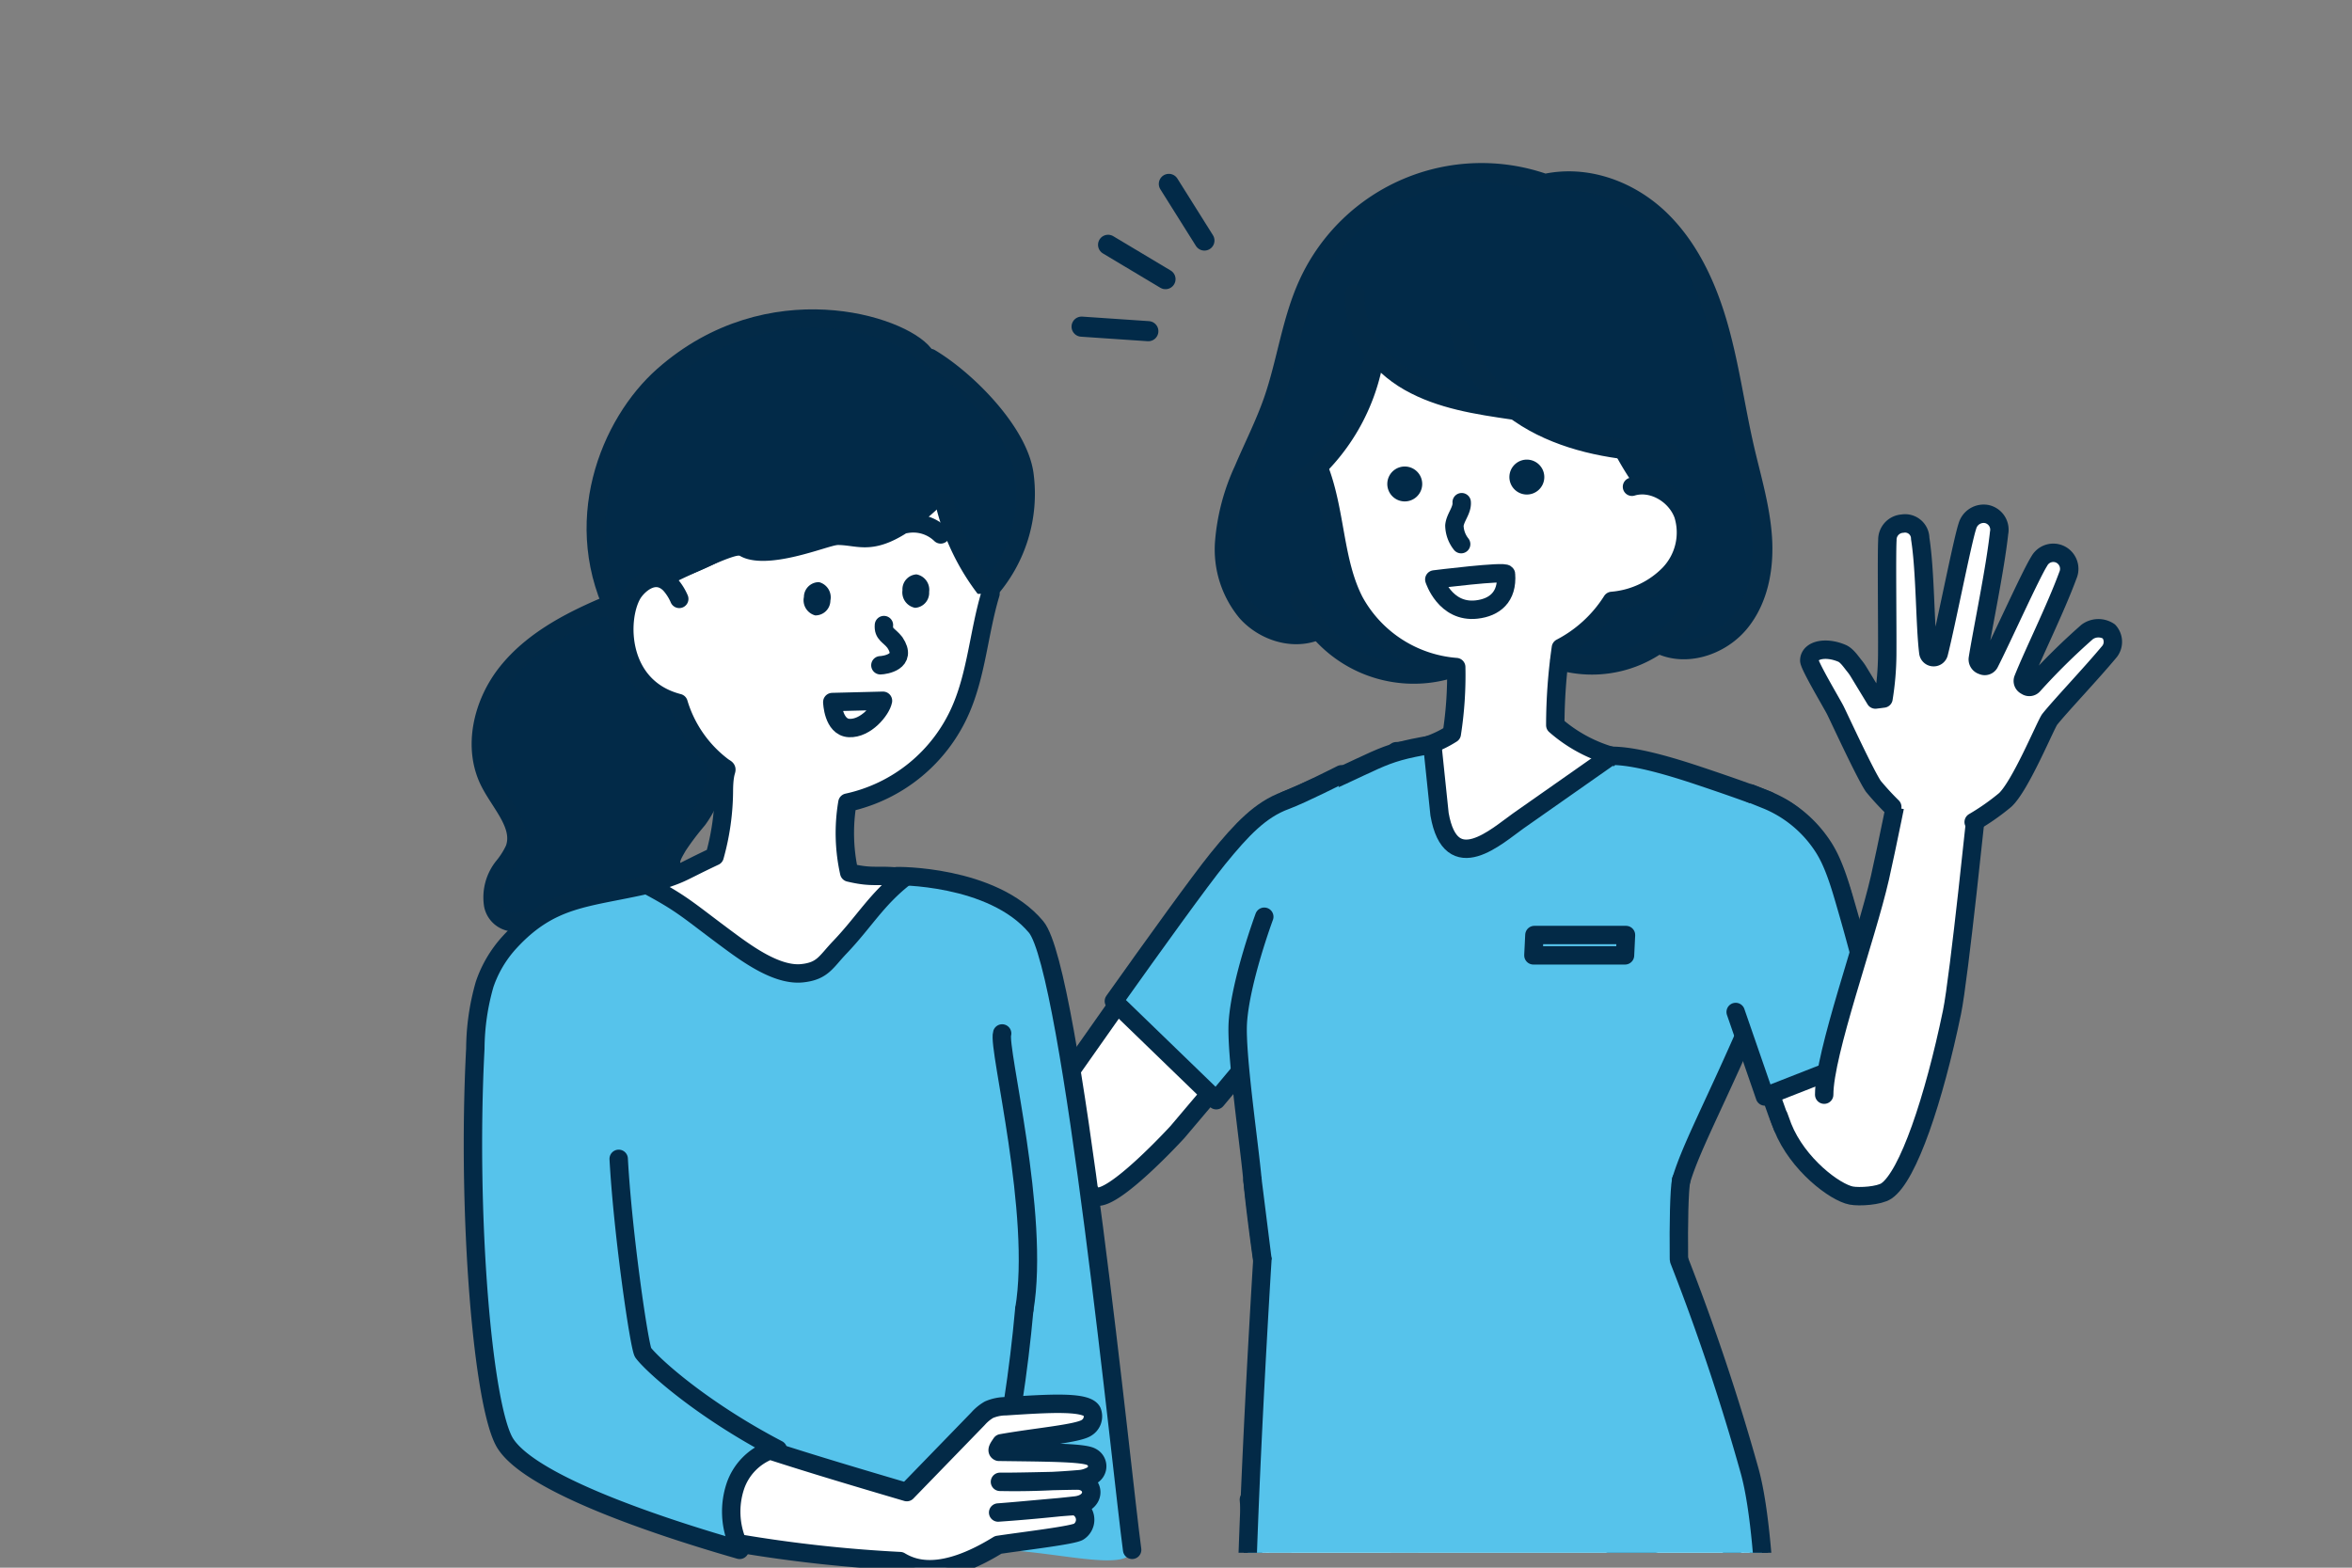 <svg xmlns="http://www.w3.org/2000/svg" xmlns:xlink="http://www.w3.org/1999/xlink" width="330" height="220" viewBox="0 0 330 220">
  <rect x="0" y="0" width="330" height="220" fill="#808080" stroke="none"/>
  <defs>
    <clipPath id="clip-path">
      <rect id="長方形_596" data-name="長方形 596" width="330" height="220" transform="translate(395 3581)" fill="#fff" stroke="#707070" stroke-width="1"/>
    </clipPath>
    <clipPath id="clip-path-2">
      <rect id="長方形_446" data-name="長方形 446" width="193.58" height="210.126" fill="none"/>
    </clipPath>
    <clipPath id="clip-path-3">
      <rect id="長方形_447" data-name="長方形 447" width="276.489" height="226.309" fill="none"/>
    </clipPath>
  </defs>
  <g id="マスクグループ_44" data-name="マスクグループ 44" transform="translate(-395 -3581)" clip-path="url(#clip-path)">
    <g id="グループ_712" data-name="グループ 712" transform="translate(406.553 3576.666)">
      <g id="グループ_713" data-name="グループ 713" transform="translate(95.315 12.111)">
        <g id="グループ_712-2" data-name="グループ 712" transform="translate(0 0)" clip-path="url(#clip-path-2)">
          <path id="パス_280" data-name="パス 280" d="M248.111,41.442c5.114-1.831,11.041.067,15.051,3.73s6.354,8.823,7.819,14.054,2.153,10.648,3.455,15.921c1.049,4.246,2.5,8.41,3.083,12.745s.225,8.981-2.11,12.68-6.992,6.133-11.3,4.617a24.423,24.423,0,0,1-10.1,3.4c-1.5.157-3.209.1-4.092-.958a7.344,7.344,0,0,1-.236-2.08,17.233,17.233,0,0,0,7.143-6.295,11.414,11.414,0,0,0,9.737-7.832,7.594,7.594,0,0,0-.649-6.435c-1.256-1.843-3.907-2.784-5.727-1.8a13.69,13.69,0,0,1-4.14-5.324c-4.875-1.808-9.6-4.033-13.894-6.09A36.774,36.774,0,0,1,223.169,65.1a31.887,31.887,0,0,1-8.461,15.49c2.14,2.221,2.873,5.428,3.227,8.492a36.323,36.323,0,0,0,2.3,9.308c2.333,5.665,7.694,8.574,14.227,10.056-2.847,2.3-7.024,2.29-10.42.934s-6.19-3.851-8.619-6.034c-3.467,1.806-8.023.355-10.5-2.666s-3.133-7.218-2.621-11.093a38.218,38.218,0,0,1,3.739-11.094c6.46-7.916,4.714-20.011,10.21-28.624a23.152,23.152,0,0,1,14-9.576,31.063,31.063,0,0,1,17.865,1.149" transform="translate(-137.54 -22.778)" fill="#022a48"/>
          <path id="パス_281" data-name="パス 281" d="M245.106,186.716h42.856a56.555,56.555,0,0,0,2.38-5.725,48.888,48.888,0,0,0,1.972-8.441c1.267-8.3-.738-15.021-1.975-16.638,0,0-2.291-.982-9.833-3.5-6.218-2.075-9.781-2.759-12.171-2.759-3.426,0-9.771-4.4-9.771-4.4" transform="translate(-149.155 -51.368)" fill="#56c3eb"/>
          <path id="パス_282" data-name="パス 282" d="M245.106,186.716h42.856a56.555,56.555,0,0,0,2.38-5.725,48.888,48.888,0,0,0,1.972-8.441c1.267-8.3-.738-15.021-1.975-16.638,0,0-2.291-.982-9.833-3.5-6.218-2.075-9.781-2.759-12.171-2.759-3.426,0-9.771-4.4-9.771-4.4" transform="translate(-149.155 -51.368)" fill="none" stroke="#032a47" stroke-linecap="round" stroke-linejoin="round" stroke-width="2.581"/>
          <path id="パス_283" data-name="パス 283" d="M228.623,74.561a36.477,36.477,0,0,1-7.73,15.222c1.163,4,1.641,8.173,2.539,12.245s2.277,8.157,4.954,11.355,6.865,5.372,11.121,4.455a22.445,22.445,0,0,1-.433,9.77A15.6,15.6,0,0,1,231.656,130c5.866,6.423-2.4,25.635,5.912,23.057,2.705-.839,22.238-20.477,22.935-23.445-2.629-1.281-3.9-1.425-6.25-3.131.059-3.7.343-7.391.709-11.041a29.112,29.112,0,0,0,6.945-6.611,12.244,12.244,0,0,0,8.35-3.581,8.591,8.591,0,0,0,1.987-8.618c-1.084-2.909-4.377-4.95-7.106-3.886a43.329,43.329,0,0,1-3.249-5.435,69.761,69.761,0,0,1-14.158-5.752,35.871,35.871,0,0,1-19.108-6.994" transform="translate(-142.611 -32.262)" fill="#fff"/>
          <path id="パス_284" data-name="パス 284" d="M247.826,102.514c.1,1.155-.919,2.133-1.022,3.287a4.335,4.335,0,0,0,.947,2.6" transform="translate(-149.611 -39.817)" fill="none" stroke="#032a47" stroke-linecap="round" stroke-linejoin="round" stroke-width="2.581"/>
          <path id="パス_285" data-name="パス 285" d="M242.942,117.052s1.491,4.72,5.937,4.221c2.5-.281,4.373-1.737,4.124-4.966C252.964,115.8,242.942,117.052,242.942,117.052Z" transform="translate(-148.57 -43.513)" fill="none" stroke="#032a47" stroke-linecap="round" stroke-linejoin="round" stroke-width="2.581"/>
          <path id="パス_286" data-name="パス 286" d="M257.386,96.64a2.449,2.449,0,1,1,2.307,2.583,2.449,2.449,0,0,1-2.307-2.583" transform="translate(-152.473 -37.605)" fill="#022a48"/>
          <path id="パス_287" data-name="パス 287" d="M233.911,97.965a2.449,2.449,0,1,1,2.307,2.583,2.449,2.449,0,0,1-2.307-2.583" transform="translate(-146.128 -37.963)" fill="#022a48"/>
          <path id="パス_288" data-name="パス 288" d="M247.717,69.075c1.3,6.028,6,10.928,11.522,13.675s11.794,3.593,17.957,3.8" transform="translate(-149.861 -30.78)" fill="none" stroke="#032a47" stroke-linecap="round" stroke-linejoin="round" stroke-width="2.753"/>
          <path id="パス_289" data-name="パス 289" d="M227.66,62.531c-.317,5.057,3.244,9.718,7.65,12.219s9.554,3.271,14.568,4" transform="translate(-144.434 -29.011)" fill="none" stroke="#032a47" stroke-linecap="round" stroke-linejoin="round" stroke-width="2.753"/>
          <path id="パス_290" data-name="パス 290" d="M264.685,98.562c2.877-.876,6.153,1.089,7.187,3.913a8.419,8.419,0,0,1-1.975,8.347,12.711,12.711,0,0,1-8.029,3.759,18.663,18.663,0,0,1-7.16,6.583,77.237,77.237,0,0,0-.786,10.858,20.553,20.553,0,0,0,7.831,4.294c-3.97,4.1-20.751,22.381-26.458,22.26s.156-18.531-3.685-22.9a15.666,15.666,0,0,0,7.791-2.447,53.083,53.083,0,0,0,.622-9.361,17.863,17.863,0,0,1-14.3-9.254c-2.9-5.643-2.556-12.532-4.969-18.709" transform="translate(-142.574 -38.03)" fill="none" stroke="#032a47" stroke-linecap="round" stroke-linejoin="round" stroke-width="2.581"/>
          <path id="パス_291" data-name="パス 291" d="M216.945,92.121a28.219,28.219,0,0,0,10.6-18.183" transform="translate(-141.544 -32.094)" fill="none" stroke="#032a47" stroke-linecap="round" stroke-linejoin="round" stroke-width="2.753"/>
          <path id="パス_292" data-name="パス 292" d="M267.14,130.006a16.15,16.15,0,0,0,18.688-7.873" transform="translate(-155.11 -45.12)" fill="none" stroke="#032a47" stroke-linecap="round" stroke-linejoin="round" stroke-width="2.753"/>
          <path id="パス_293" data-name="パス 293" d="M263.467,105.222c3.752,1.963,8.675.358,11.379-2.9s3.5-7.748,3.214-11.972-1.532-8.315-2.487-12.44c-1.3-5.639-2.067-11.4-3.634-16.974s-4.025-11.053-8.168-15.1-10.2-6.435-16.2-5.12a26.7,26.7,0,0,0-33.14,13.99c-2.408,5.217-3.073,11.059-4.964,16.485-1.157,3.319-2.765,6.459-4.135,9.694a29.646,29.646,0,0,0-2.672,10.14,13.707,13.707,0,0,0,3.131,9.789c2.355,2.609,6.271,3.919,9.554,2.669" transform="translate(-137.68 -22.71)" fill="none" stroke="#032a47" stroke-linecap="round" stroke-linejoin="round" stroke-width="2.753"/>
          <path id="パス_294" data-name="パス 294" d="M217.109,121.254a17.438,17.438,0,0,0,21.253,9.605" transform="translate(-141.588 -44.882)" fill="none" stroke="#032a47" stroke-linecap="round" stroke-linejoin="round" stroke-width="2.753"/>
          <path id="パス_295" data-name="パス 295" d="M258.625,150.695l-13.009,9.127c-2.987,2.1-9.475,8.143-11.063-.923l-1.02-9.793c-8.021,1.335-6.727,2.041-20.585,7.847-5.558,7.318-4.58,29.52.369,30.8H266.2" transform="translate(-139.444 -52.41)" fill="#56c3eb"/>
          <path id="パス_296" data-name="パス 296" d="M258.625,150.695l-13.009,9.127c-2.987,2.1-9.475,8.143-11.063-.923l-1.02-9.793c-8.021,1.335-6.727,2.041-20.585,7.847-5.558,7.318-4.58,29.52.369,30.8H266.2" transform="translate(-139.444 -52.41)" fill="none" stroke="#032a47" stroke-linecap="round" stroke-linejoin="round" stroke-width="2.581"/>
          <path id="パス_297" data-name="パス 297" d="M201.7,188.331l-14.891,17.6s-9.221,10.074-11.574,9-6.674-12.906-6.674-12.906,19.641-27.924,24.017-34.1c.686-.97,6.6-6.512,10.739-8.551a30.07,30.07,0,0,1,2.847-1.23" transform="translate(-128.468 -54.852)" fill="#fff"/>
          <path id="パス_298" data-name="パス 298" d="M201.7,188.331l-14.891,17.6s-9.221,10.074-11.574,9-6.674-12.906-6.674-12.906,19.641-27.924,24.017-34.1c.686-.97,6.6-6.512,10.739-8.551a30.07,30.07,0,0,1,2.847-1.23" transform="translate(-128.468 -54.852)" fill="none" stroke="#032a47" stroke-linecap="round" stroke-linejoin="round" stroke-width="2.581"/>
          <path id="パス_299" data-name="パス 299" d="M205.724,188.579l-10.028,12-14.365-13.906c5.7-8.019,12.1-16.914,14.587-19.979,3.387-4.166,5.975-6.891,9.5-8.187,2.3-.846,7.85-3.667,7.85-3.667" transform="translate(-131.918 -53.958)" fill="#56c3eb"/>
          <path id="パス_300" data-name="パス 300" d="M205.724,188.579l-10.028,12-14.365-13.906c5.7-8.019,12.1-16.914,14.587-19.979,3.387-4.166,5.975-6.891,9.5-8.187,2.3-.846,7.85-3.667,7.85-3.667" transform="translate(-131.918 -53.958)" fill="none" stroke="#032a47" stroke-linecap="round" stroke-linejoin="round" stroke-width="2.581"/>
          <path id="パス_301" data-name="パス 301" d="M208.868,182.236s-3.317,8.941-3.706,14.786c-.294,4.416,1.614,17.205,2.054,22.187s1.673,13.326,1.673,13.326h56.959s.568-5.79,1.008-10.771,5.331-12.854,12.278-29.682a59.412,59.412,0,0,0,2.377-9.536" transform="translate(-138.351 -61.364)" fill="#56c3eb"/>
          <path id="パス_302" data-name="パス 302" d="M208.868,182.236s-3.317,8.941-3.706,14.786c-.294,4.416,1.614,17.205,2.054,22.187s1.673,13.326,1.673,13.326h56.959s.568-5.79,1.008-10.771,5.331-12.854,12.278-29.682a59.412,59.412,0,0,0,2.377-9.536" transform="translate(-138.351 -61.364)" fill="none" stroke="#032a47" stroke-linecap="round" stroke-linejoin="round" stroke-width="2.581"/>
          <path id="パス_303" data-name="パス 303" d="M207.987,232.89l1.673,13.326s-.912,20.75-.817,28.174h66.71c-1-7.637-6.546-17.773-7.329-20.991-.395-1.624-.662-17.512-.09-20.543" transform="translate(-139.123 -75.045)" fill="#56c3eb"/>
          <path id="パス_304" data-name="パス 304" d="M207.987,232.89l1.673,13.326s-.912,20.75-.817,28.174h66.71c-1-7.637-6.546-17.773-7.329-20.991-.395-1.624-.662-17.512-.09-20.543" transform="translate(-139.123 -75.045)" fill="none" stroke="#032a47" stroke-linecap="round" stroke-linejoin="round" stroke-width="2.581"/>
          <path id="パス_305" data-name="パス 305" d="M211.776,290.731c14.417,2.413,30.736,23.851,30.736,23.851-.172,24.927-7.9,85.1-10.516,91.243-1.642,3.86-10.375,4.089-12.591-1.21-6.615-15.815-9.492-53.174-9.78-66.343-.437-20.023-2.805-48.371,2.15-47.541" transform="translate(-139.309 -90.683)" fill="#fff"/>
          <path id="パス_306" data-name="パス 306" d="M211.776,290.731c14.417,2.413,30.736,23.851,30.736,23.851-.172,24.927-7.9,85.1-10.516,91.243-1.642,3.86-10.375,4.089-12.591-1.21-6.615-15.815-9.492-53.174-9.78-66.343C209.189,318.249,206.821,289.9,211.776,290.731Z" transform="translate(-139.309 -90.683)" fill="none" stroke="#032a47" stroke-linecap="round" stroke-linejoin="round" stroke-width="2.581"/>
          <path id="パス_307" data-name="パス 307" d="M209.4,280.268s-1.15,8.546-.187,13.266c0,0,6.568,10.2,11.932,16.8,5.031,6.187,15.194,10,15.194,10l38.406-5.715c6.092-7.234,3.911-16.3,3.387-18.37a157.523,157.523,0,0,0-5.372-15.979" transform="translate(-139.35 -87.86)" fill="#fff"/>
          <path id="パス_308" data-name="パス 308" d="M209.4,280.268s-1.15,8.546-.187,13.266c0,0,6.568,10.2,11.932,16.8,5.031,6.187,15.194,10,15.194,10l38.406-5.715c6.092-7.234,3.911-16.3,3.387-18.37a157.523,157.523,0,0,0-5.372-15.979" transform="translate(-139.35 -87.86)" fill="none" stroke="#032a47" stroke-linecap="round" stroke-linejoin="round" stroke-width="2.581"/>
          <path id="パス_309" data-name="パス 309" d="M251.35,404.4c1.315,8.69,11.144,7.6,14.887,1.575.276-.444,15.062-63.218,17.242-74.361,0,0,5.062-21.83,1.423-30.755l-3.066-.46s-25.365,3.222-35.436,26c-.213.482-.27,15.52.221,35.068.473,18.827,4.673,42.566,4.729,42.932" transform="translate(-149.462 -93.3)" fill="#fff"/>
          <path id="パス_310" data-name="パス 310" d="M251.35,404.4c1.315,8.69,11.144,7.6,14.887,1.575.276-.444,15.062-63.218,17.242-74.361,0,0,5.062-21.83,1.423-30.755l-3.066-.46s-25.365,3.222-35.436,26c-.213.482-.27,15.52.221,35.068C247.094,380.293,251.294,404.033,251.35,404.4Z" transform="translate(-149.462 -93.3)" fill="none" stroke="#032a47" stroke-linecap="round" stroke-linejoin="round" stroke-width="2.581"/>
          <path id="パス_311" data-name="パス 311" d="M207.292,294.338s1.047,11.069.857,16.276c-.516,14.087,3.1,75,5.766,88.71,2.282,11.735,7.175,36.813,9.518,45.687,3.3,12.5,7.615,50.066,7.615,50.066l-1.9,8.376h23.415s-4.081-53.3-4.652-65.006-9.816-39.6-9.816-39.6,3.052-42.431,5.52-69.387c1.107-12.09,2.475-20.7,2.475-20.7" transform="translate(-138.935 -91.662)" fill="#fff"/>
          <path id="パス_312" data-name="パス 312" d="M207.292,294.338s1.047,11.069.857,16.276c-.516,14.087,3.1,75,5.766,88.71,2.282,11.735,7.175,36.813,9.518,45.687,3.3,12.5,7.615,50.066,7.615,50.066l-1.9,8.376h23.415s-4.081-53.3-4.652-65.006-9.816-39.6-9.816-39.6,3.052-42.431,5.52-69.387c1.107-12.09,2.475-20.7,2.475-20.7" transform="translate(-138.935 -91.662)" fill="none" stroke="#032a47" stroke-linecap="round" stroke-linejoin="round" stroke-width="2.581"/>
          <path id="パス_313" data-name="パス 313" d="M288.92,302.816a170.514,170.514,0,0,1-1.182,18.275c-3.14,29.7-14.308,76.6-13.9,79.477.757,5.3,6.663,19.131,7.234,30.838s1.087,74.337,1.087,74.337H261.38l.511-16.515s-3.255-25.235-4.593-34.314c-1.643-11.151-8.134-46.339-8.774-49.493-1.586-7.8-4.424-63.339-4-81.1" transform="translate(-148.986 -93.954)" fill="#fff"/>
          <path id="パス_314" data-name="パス 314" d="M288.92,302.816a170.514,170.514,0,0,1-1.182,18.275c-3.14,29.7-14.308,76.6-13.9,79.477.757,5.3,6.663,19.131,7.234,30.838s1.087,74.337,1.087,74.337H261.38l.511-16.515s-3.255-25.235-4.593-34.314c-1.643-11.151-8.134-46.339-8.774-49.493-1.586-7.8-4.424-63.339-4-81.1" transform="translate(-148.986 -93.954)" fill="none" stroke="#032a47" stroke-linecap="round" stroke-linejoin="round" stroke-width="2.581"/>
          <path id="パス_315" data-name="パス 315" d="M208.928,248.164s-1,15.888-1.705,32.338c-.622,14.427-.977,29.239-.874,34.766H279.87s.35-26.841-2.569-37.406a309.473,309.473,0,0,0-9.9-29.6" transform="translate(-138.675 -79.183)" fill="#56c3eb"/>
          <path id="パス_316" data-name="パス 316" d="M208.928,248.164s-1,15.888-1.705,32.338c-.622,14.427-.977,29.239-.874,34.766H279.87s.35-26.841-2.569-37.406a309.473,309.473,0,0,0-9.9-29.6" transform="translate(-138.675 -79.183)" fill="none" stroke="#032a47" stroke-linecap="round" stroke-linejoin="round" stroke-width="2.581"/>
          <path id="パス_317" data-name="パス 317" d="M274.853,188.607H262l.14-2.855h12.85Z" transform="translate(-153.722 -62.314)" fill="#56c3eb"/>
          <path id="パス_318" data-name="パス 318" d="M274.853,188.607H262l.14-2.855h12.85Z" transform="translate(-153.722 -62.314)" fill="none" stroke="#032a47" stroke-linecap="round" stroke-linejoin="round" stroke-width="2.581"/>
          <path id="パス_319" data-name="パス 319" d="M305.436,159.926l.473.171c5.283,1.311,9.675,8.82,10.9,14.573,2.575,12.119,6.279,28.117,7.4,33.222.381,1.741-12.783,1.234-12.783,1.234l-3.4-3.414c-1.791-4.251-5.137-15.327-5.137-15.327" transform="translate(-164.771 -55.334)" fill="#fff"/>
          <path id="パス_320" data-name="パス 320" d="M305.436,159.926l.473.171c5.283,1.311,9.675,8.82,10.9,14.573,2.575,12.119,6.279,28.117,7.4,33.222.381,1.741-12.783,1.234-12.783,1.234l-3.4-3.414c-1.791-4.251-5.137-15.327-5.137-15.327" transform="translate(-164.771 -55.334)" fill="none" stroke="#032a47" stroke-linecap="round" stroke-linejoin="round" stroke-width="2.581"/>
          <path id="パス_321" data-name="パス 321" d="M300.89,189.194l4.1,11.857,16.5-6.473s-1.872-9.416-5.6-21.977c-1.366-4.6-2.369-6.19-3.495-7.685a17.255,17.255,0,0,0-6.983-5.417l-2.424-.979" transform="translate(-164.232 -54.954)" fill="#56c3eb"/>
          <path id="パス_322" data-name="パス 322" d="M300.89,189.194l4.1,11.857,16.5-6.473s-1.872-9.416-5.6-21.977c-1.366-4.6-2.369-6.19-3.495-7.685a17.255,17.255,0,0,0-6.983-5.417l-2.424-.979" transform="translate(-164.232 -54.954)" fill="none" stroke="#032a47" stroke-linecap="round" stroke-linejoin="round" stroke-width="2.581"/>
          <path id="パス_323" data-name="パス 323" d="M315.56,200.126c0-5.825,5.877-21.937,7.819-30.426.906-3.96,2.851-13.66,2.851-13.66l10.852,2.427s-2.588,25.253-3.588,30.084c-2.522,12.182-6.148,23.013-9.2,25.086-1.011.688-3.792.862-4.935.647-2.266-.425-7.53-4.356-9.628-9.624l-.515-1.41" transform="translate(-166.483 -54.284)" fill="#fff"/>
          <path id="パス_324" data-name="パス 324" d="M315.56,200.126c0-5.825,5.877-21.937,7.819-30.426.906-3.96,2.851-13.66,2.851-13.66l10.852,2.427s-2.588,25.253-3.588,30.084c-2.522,12.182-6.148,23.013-9.2,25.086-1.011.688-3.792.862-4.935.647-2.266-.425-7.53-4.356-9.628-9.624l-.515-1.41" transform="translate(-166.483 -54.284)" fill="none" stroke="#032a47" stroke-linecap="round" stroke-linejoin="round" stroke-width="2.581"/>
          <path id="パス_325" data-name="パス 325" d="M338.108,148.007a32.178,32.178,0,0,0,4.422-3.1c2.115-1.962,5.5-10.143,6.218-11.275,1.541-1.94,5.84-6.446,8.454-9.6a2.2,2.2,0,0,0-.119-2.775,2.666,2.666,0,0,0-3.039.061,91.212,91.212,0,0,0-7.572,7.475.735.735,0,0,1-.929.155l-.169-.1a.735.735,0,0,1-.323-.908c1.379-3.479,4.549-9.86,6.271-14.545a2.264,2.264,0,0,0-1.081-2.955,2.237,2.237,0,0,0-2.933.961c-1.208,1.906-5.226,10.853-6.983,14.3a.739.739,0,0,1-.925.355l-.146-.055a.873.873,0,0,1-.56-.955c.647-4.059,2.436-12.567,2.979-17.61a2.251,2.251,0,0,0-1.716-2.65,2.37,2.37,0,0,0-2.731,1.692c-.724,2.191-3,13.87-4.012,17.835a.739.739,0,0,1-.81.552l-.012,0a.74.74,0,0,1-.646-.64c-.481-3.831-.412-11.428-1.141-16.015a2.12,2.12,0,0,0-2.487-2.082A2.26,2.26,0,0,0,326,108.444c-.12,2.218.012,12.029-.021,16.169a40.012,40.012,0,0,1-.523,6.057s-.573.079-1.136.144l-2.375-3.911a6.983,6.983,0,0,0-.57-.806c-.451-.549-1.054-1.476-1.744-1.769-2.335-.992-4.564-.455-4.589,1-.012.714,3.244,6.156,3.664,7.008.677,1.371,4.163,8.939,5.324,10.655a38.872,38.872,0,0,0,2.655,2.893" transform="translate(-168.057 -40.423)" fill="#fff"/>
          <path id="パス_326" data-name="パス 326" d="M338.108,148.007a32.178,32.178,0,0,0,4.422-3.1c2.115-1.962,5.5-10.143,6.218-11.275,1.541-1.94,5.84-6.446,8.454-9.6a2.2,2.2,0,0,0-.119-2.775,2.666,2.666,0,0,0-3.039.061,91.212,91.212,0,0,0-7.572,7.475.735.735,0,0,1-.929.155l-.169-.1a.735.735,0,0,1-.323-.908c1.379-3.479,4.549-9.86,6.271-14.545a2.264,2.264,0,0,0-1.081-2.955,2.237,2.237,0,0,0-2.933.961c-1.208,1.906-5.226,10.853-6.983,14.3a.739.739,0,0,1-.925.355l-.146-.055a.873.873,0,0,1-.56-.955c.647-4.059,2.436-12.567,2.979-17.61a2.251,2.251,0,0,0-1.716-2.65,2.37,2.37,0,0,0-2.731,1.692c-.724,2.191-3,13.87-4.012,17.835a.739.739,0,0,1-.81.552l-.012,0a.74.74,0,0,1-.646-.64c-.481-3.831-.412-11.428-1.141-16.015a2.12,2.12,0,0,0-2.487-2.082A2.26,2.26,0,0,0,326,108.444c-.12,2.218.012,12.029-.021,16.169a40.012,40.012,0,0,1-.523,6.057s-.573.079-1.136.144l-2.375-3.911a6.983,6.983,0,0,0-.57-.806c-.451-.549-1.054-1.476-1.744-1.769-2.335-.992-4.564-.455-4.589,1-.012.714,3.244,6.156,3.664,7.008.677,1.371,4.163,8.939,5.324,10.655a38.872,38.872,0,0,0,2.655,2.893" transform="translate(-168.057 -40.423)" fill="none" stroke="#032a47" stroke-linecap="round" stroke-linejoin="round" stroke-width="2.581"/>
        </g>
      </g>
      <g id="グループ_715" data-name="グループ 715" transform="translate(-0.993 0.002)">
        <g id="グループ_714" data-name="グループ 714" transform="translate(0 -0.001)" clip-path="url(#clip-path-3)">
          <path id="パス_327" data-name="パス 327" d="M95.747,122.935c-3.285.409-6.148,2.374-8.771,4.394a29.816,29.816,0,0,0-6.818,6.72,12.193,12.193,0,0,0-2.151,9.111c.526,2.5,2.041,4.645,3.283,6.873s2.256,4.806,1.654,7.284c-.435,1.791-2.481,2.522-3.085,4.265s.558,4.894,2.288,5.528a124.836,124.836,0,0,0,22.3-7.189c-.717-.572-.435-1.724.028-2.515,1.111-1.9,2.851-3.346,4.257-5.044s2.52-3.907,2-6.05c-.375-1.556-1.532-2.779-2.476-4.072a17.153,17.153,0,0,1-2.931-6.616c-3.452-1.485-7.456-11.132-7.456-11.132a2.194,2.194,0,0,1-2.123-1.558" transform="translate(-21.029 -33.227)" fill="#022a48"/>
          <path id="パス_328" data-name="パス 328" d="M136.876,144.584c12.7-1.786,19.16-18.849,19.873-28.9a22.814,22.814,0,0,1-6.236-13.522c-5.258,6.276-10.116,6.044-14.782,4.878a24.8,24.8,0,0,1-14.564,2.386,42.37,42.37,0,0,1-10.094,3.731c-1.162-.046-5.44-1.848-5.485,8.372-.03,7.013,6.507,8.745,8.252,9.122a21.608,21.608,0,0,0,5.009,8.406,48.089,48.089,0,0,1-1.21,13.727c-5.285,1.865-2.875,1.87-8.161,3.735,6.911,3.878,18.167,12.489,19.952,12.761,3.174.485,8.63-6.233,15.572-14.335-5.484-1.6-2.338,1.354-7.874-.546.225-2.23-.36-7.588-.252-9.815" transform="translate(-28.538 -27.612)" fill="#fff"/>
          <path id="パス_329" data-name="パス 329" d="M119.367,255.41c-5.455,1.573-6.909,8.992-5.362,14.092-13.883-3.989-29.517-9.662-32.868-14.922-3.154-4.951-5.541-32-4.316-55.419a33.328,33.328,0,0,1,1.3-9.014,16.685,16.685,0,0,1,3.489-5.892c5.827-6.357,11.485-7.448,19.8-8.836,4.138,3.29,7.795,5.615,12.49,9.268,3.166,2.464,4.859,4.235,8.766,3.325,1.725-.4,1.773-.748,3.328-1.594,5.264-2.863,6.885-8.392,11.274-12.147,3.125.258,13.751,1.686,17.083,5.891,2.6,3.284,4.093,5.337,6.02,22.425.73,6.467,2.14,16.536,3.446,22.911,2.757,13.45,5.738,38.584,5.145,43.431-.579,4.736-23.172-4.05-24.8,2.718l-6.812-10.823Z" transform="translate(-20.674 -47.102)" fill="#56c3eb"/>
          <path id="パス_330" data-name="パス 330" d="M148.658,93.276c-8.658,8.109-11.346,5.738-14.694,5.739-1.284,0-9.938,3.747-13.76,1.52-.612-.357-6.755,2.546-10.168,4.205-1.823-.677-5.2-2-6.236,4.724C87.43,78.9,124.368,55.922,147.712,73.344c.239.179,20.961,10.571,7.318,32.552a31.848,31.848,0,0,1-6.373-12.62" transform="translate(-26.958 -18.198)" fill="#022a48"/>
          <path id="パス_331" data-name="パス 331" d="M157.954,174.433c-.242-.038,13.4-.221,19.546,7.124,5.012,5.987,12.105,77.423,13.477,87.415" transform="translate(-42.69 -47.143)" fill="none" stroke="#032a47" stroke-linecap="round" stroke-linejoin="round" stroke-width="2.581"/>
          <path id="パス_332" data-name="パス 332" d="M114.778,112.442a42.335,42.335,0,0,0,20.377-14.123" transform="translate(-31.021 -26.574)" fill="#022a48"/>
          <path id="パス_333" data-name="パス 333" d="M134.789,107.912a27.777,27.777,0,0,0,17.918-12.889" transform="translate(-36.43 -25.683)" fill="#022a48"/>
          <path id="パス_334" data-name="パス 334" d="M154.045,105.426a26.334,26.334,0,0,0,15.067-13.632" transform="translate(-41.634 -24.81)" fill="#022a48"/>
          <path id="パス_335" data-name="パス 335" d="M166.354,94.983a31.894,31.894,0,0,0,6.109,12.624,20.486,20.486,0,0,0,5.12-16.582c-.863-5.917-8.076-13.189-13.214-16.247" transform="translate(-44.425 -20.211)" fill="none" stroke="#032a47" stroke-linecap="round" stroke-linejoin="round" stroke-width="2.581"/>
          <path id="パス_336" data-name="パス 336" d="M146.13,72.187c-3.194-4.113-21.72-10.076-36.572,3.032-7.518,6.635-13.4,20.793-6.229,34.241" transform="translate(-27.049 -18.163)" fill="none" stroke="#032a47" stroke-linecap="round" stroke-linejoin="round" stroke-width="2.581"/>
          <path id="パス_337" data-name="パス 337" d="M156.946,119.293c-1.626,5.383-1.94,11.16-4.191,16.312a22.543,22.543,0,0,1-15.884,13.012,25.43,25.43,0,0,0,.252,9.816c3.49.825,3.814.2,7.763.671-3.953,3.1-5.631,6.206-9.1,9.839-1.932,2.021-2.376,3.311-5.26,3.615-3.449.365-7.532-2.562-10.32-4.624-5.714-4.223-6.3-5.025-11.495-7.793,5.537-1.742,3.979-1.368,9.529-3.987a34.72,34.72,0,0,0,1.3-9.2c.023-3.569.834-2.728-.105-3.357a17.422,17.422,0,0,1-6.255-8.957c-8.44-2.17-8.56-11.648-6.51-15.251.678-1.192,3.112-3.611,5.3-1.418a7.508,7.508,0,0,1,1.307,2.053" transform="translate(-28.534 -31.647)" fill="#fff"/>
          <path id="パス_338" data-name="パス 338" d="M156.946,119.293c-1.626,5.383-1.94,11.16-4.191,16.312a22.543,22.543,0,0,1-15.884,13.012,25.43,25.43,0,0,0,.252,9.816c3.49.825,3.814.2,7.763.671-3.953,3.1-5.631,6.206-9.1,9.839-1.932,2.021-2.376,3.311-5.26,3.615-3.449.365-7.532-2.562-10.32-4.624-5.714-4.223-6.3-5.025-11.495-7.793,5.537-1.742,3.979-1.368,9.529-3.987a34.72,34.72,0,0,0,1.3-9.2c.023-3.569.834-2.728-.105-3.357a17.422,17.422,0,0,1-6.255-8.957c-8.44-2.17-8.56-11.648-6.51-15.251.678-1.192,3.112-3.611,5.3-1.418a7.508,7.508,0,0,1,1.307,2.053" transform="translate(-28.534 -31.647)" fill="none" stroke="#032a47" stroke-linecap="round" stroke-linejoin="round" stroke-width="2.581"/>
          <path id="パス_339" data-name="パス 339" d="M100.843,176.087c-8.408,1.916-13.425,1.719-19.252,8.076a16.677,16.677,0,0,0-3.488,5.892,33.323,33.323,0,0,0-1.305,9.013c-1.224,23.415,1.062,50.48,4.216,55.431,3.35,5.261,18.985,10.933,32.868,14.923-1.547-5.1-.093-12.519,5.362-14.093-10.92-5.713-17.69-11.949-18.9-13.582-.523-.708-2.859-16.69-3.432-27.195" transform="translate(-20.665 -47.592)" fill="none" stroke="#032a47" stroke-linecap="round" stroke-linejoin="round" stroke-width="2.581"/>
          <path id="パス_340" data-name="パス 340" d="M178.195,204.681c-.652,2.01,5.379,25.426,3.106,38.754" transform="translate(-48.148 -55.321)" fill="none" stroke="#032a47" stroke-linecap="round" stroke-linejoin="round" stroke-width="2.581"/>
          <path id="パス_341" data-name="パス 341" d="M181.886,257.789q-.587,6.5-1.577,12.964" transform="translate(-48.733 -69.674)" fill="#fff"/>
          <path id="パス_342" data-name="パス 342" d="M181.886,257.789q-.587,6.5-1.577,12.964" transform="translate(-48.733 -69.674)" fill="none" stroke="#032a47" stroke-linecap="round" stroke-linejoin="round" stroke-width="2.581"/>
          <path id="パス_343" data-name="パス 343" d="M95.273,122.62c-5.08,2.173-10.135,4.878-13.59,9.19s-4.969,10.567-2.443,15.482c1.575,3.064,4.664,6.1,3.465,9.335a11.358,11.358,0,0,1-1.55,2.454,6.884,6.884,0,0,0-1.443,5.4,3.038,3.038,0,0,0,4.086,2.229" transform="translate(-21.076 -33.142)" fill="none" stroke="#032a47" stroke-linecap="round" stroke-linejoin="round" stroke-width="2.581"/>
          <path id="パス_344" data-name="パス 344" d="M121.062,153.409a14.623,14.623,0,0,1-2.774,7.41,38.425,38.425,0,0,0-2.788,3.692c-.758,1.345-1.342,2.14-.622,3.506" transform="translate(-30.96 -41.463)" fill="#fff"/>
          <path id="パス_345" data-name="パス 345" d="M121.062,153.409a14.623,14.623,0,0,1-2.774,7.41,38.425,38.425,0,0,0-2.788,3.692c-.758,1.345-1.342,2.14-.622,3.506" transform="translate(-30.96 -41.463)" fill="none" stroke="#032a47" stroke-linecap="round" stroke-linejoin="round" stroke-width="2.581"/>
          <path id="パス_346" data-name="パス 346" d="M127.024,295.473a194.4,194.4,0,0,0,22.783,2.51c1.755,1.048,5.658,2.728,13.769-2.278,3.887-.58,10.72-1.374,11.337-1.883a2,2,0,0,0-.5-3.546c-.524-.066-7.243.621-10.843.889,3.59-.244,7.263-.593,10.847-.988,2.978-.328,2.77-3.282.5-3.489-.5-.045-8.275.2-11.09.17a104.75,104.75,0,0,0,11.058-.363,4.283,4.283,0,0,0,1.8-.518,1.47,1.47,0,0,0,0-2.6c-1-.633-6.011-.638-13.016-.731-.417-.174.039-.731.345-1.2,4.923-.876,10.8-1.346,11.99-2.194a1.876,1.876,0,0,0,.735-2.283c-.769-1.422-5.7-1.14-12.092-.72a6.029,6.029,0,0,0-2.358.486,6.182,6.182,0,0,0-1.559,1.287L150.756,288.3c-6.5-1.916-13.116-3.879-19.216-5.858a8.206,8.206,0,0,0-4.855,5.063,11.326,11.326,0,0,0,.339,7.971" transform="translate(-34.085 -74.573)" fill="#fff"/>
          <path id="パス_347" data-name="パス 347" d="M127.024,295.473a194.4,194.4,0,0,0,22.783,2.51c1.755,1.048,5.658,2.728,13.769-2.278,3.887-.58,10.72-1.374,11.337-1.883a2,2,0,0,0-.5-3.546c-.524-.066-7.243.621-10.843.889,3.59-.244,7.263-.593,10.847-.988,2.978-.328,2.77-3.282.5-3.489-.5-.045-8.275.2-11.09.17a104.75,104.75,0,0,0,11.058-.363,4.283,4.283,0,0,0,1.8-.518,1.47,1.47,0,0,0,0-2.6c-1-.633-6.011-.638-13.016-.731-.417-.174.039-.731.345-1.2,4.923-.876,10.8-1.346,11.99-2.194a1.876,1.876,0,0,0,.735-2.283c-.769-1.422-5.7-1.14-12.092-.72a6.029,6.029,0,0,0-2.358.486,6.182,6.182,0,0,0-1.559,1.287L150.756,288.3c-6.5-1.916-13.116-3.879-19.216-5.858a8.206,8.206,0,0,0-4.855,5.063A11.326,11.326,0,0,0,127.024,295.473Z" transform="translate(-34.085 -74.573)" fill="none" stroke="#032a47" stroke-linecap="round" stroke-linejoin="round" stroke-width="2.581"/>
          <path id="パス_348" data-name="パス 348" d="M143.806,120.472a2.2,2.2,0,0,0-1.587-2.584,2.1,2.1,0,0,0-2.129,2.082,2.2,2.2,0,0,0,1.587,2.584,2.1,2.1,0,0,0,2.129-2.082" transform="translate(-37.857 -31.859)" fill="#022a48"/>
          <path id="パス_349" data-name="パス 349" d="M162.791,118.854a2.2,2.2,0,0,0-1.777-2.457,2.1,2.1,0,0,0-1.967,2.236,2.2,2.2,0,0,0,1.777,2.458,2.106,2.106,0,0,0,1.967-2.237" transform="translate(-42.986 -31.459)" fill="#022a48"/>
          <path id="パス_350" data-name="パス 350" d="M159.885,106.659a5.532,5.532,0,0,1,4.753,1.476" transform="translate(-43.213 -28.806)" fill="none" stroke="#032a47" stroke-linecap="round" stroke-linejoin="round" stroke-width="2.581"/>
          <path id="パス_351" data-name="パス 351" d="M155.3,126.146c-.117,1.3.733,1.411,1.535,2.443,1.837,2.726-1.423,3.185-2.035,3.2" transform="translate(-41.838 -34.095)" fill="none" stroke="#032a47" stroke-linecap="round" stroke-linejoin="round" stroke-width="2.581"/>
          <path id="パス_352" data-name="パス 352" d="M145.555,140.882s.1,3.534,2.364,3.646c2.345.115,4.5-2.528,4.75-3.825Z" transform="translate(-39.34 -38.029)" fill="none" stroke="#032a47" stroke-linecap="round" stroke-linejoin="round" stroke-width="2.581"/>
        </g>
      </g>
      <path id="パス_353" data-name="パス 353" d="M183.879,65.805l9.362.636Z" transform="translate(-43.677 -15.631)" fill="none" stroke="#022a48" stroke-linecap="round" stroke-linejoin="round" stroke-width="2.823"/>
      <path id="パス_354" data-name="パス 354" d="M188.753,50.741l8.054,4.817Z" transform="translate(-44.835 -12.052)" fill="none" stroke="#022a48" stroke-linecap="round" stroke-linejoin="round" stroke-width="2.823"/>
      <path id="パス_355" data-name="パス 355" d="M199.936,39.531l4.989,7.948Z" transform="translate(-47.491 -9.39)" fill="none" stroke="#022a48" stroke-linecap="round" stroke-linejoin="round" stroke-width="2.823"/>
    </g>
  </g>
</svg>
